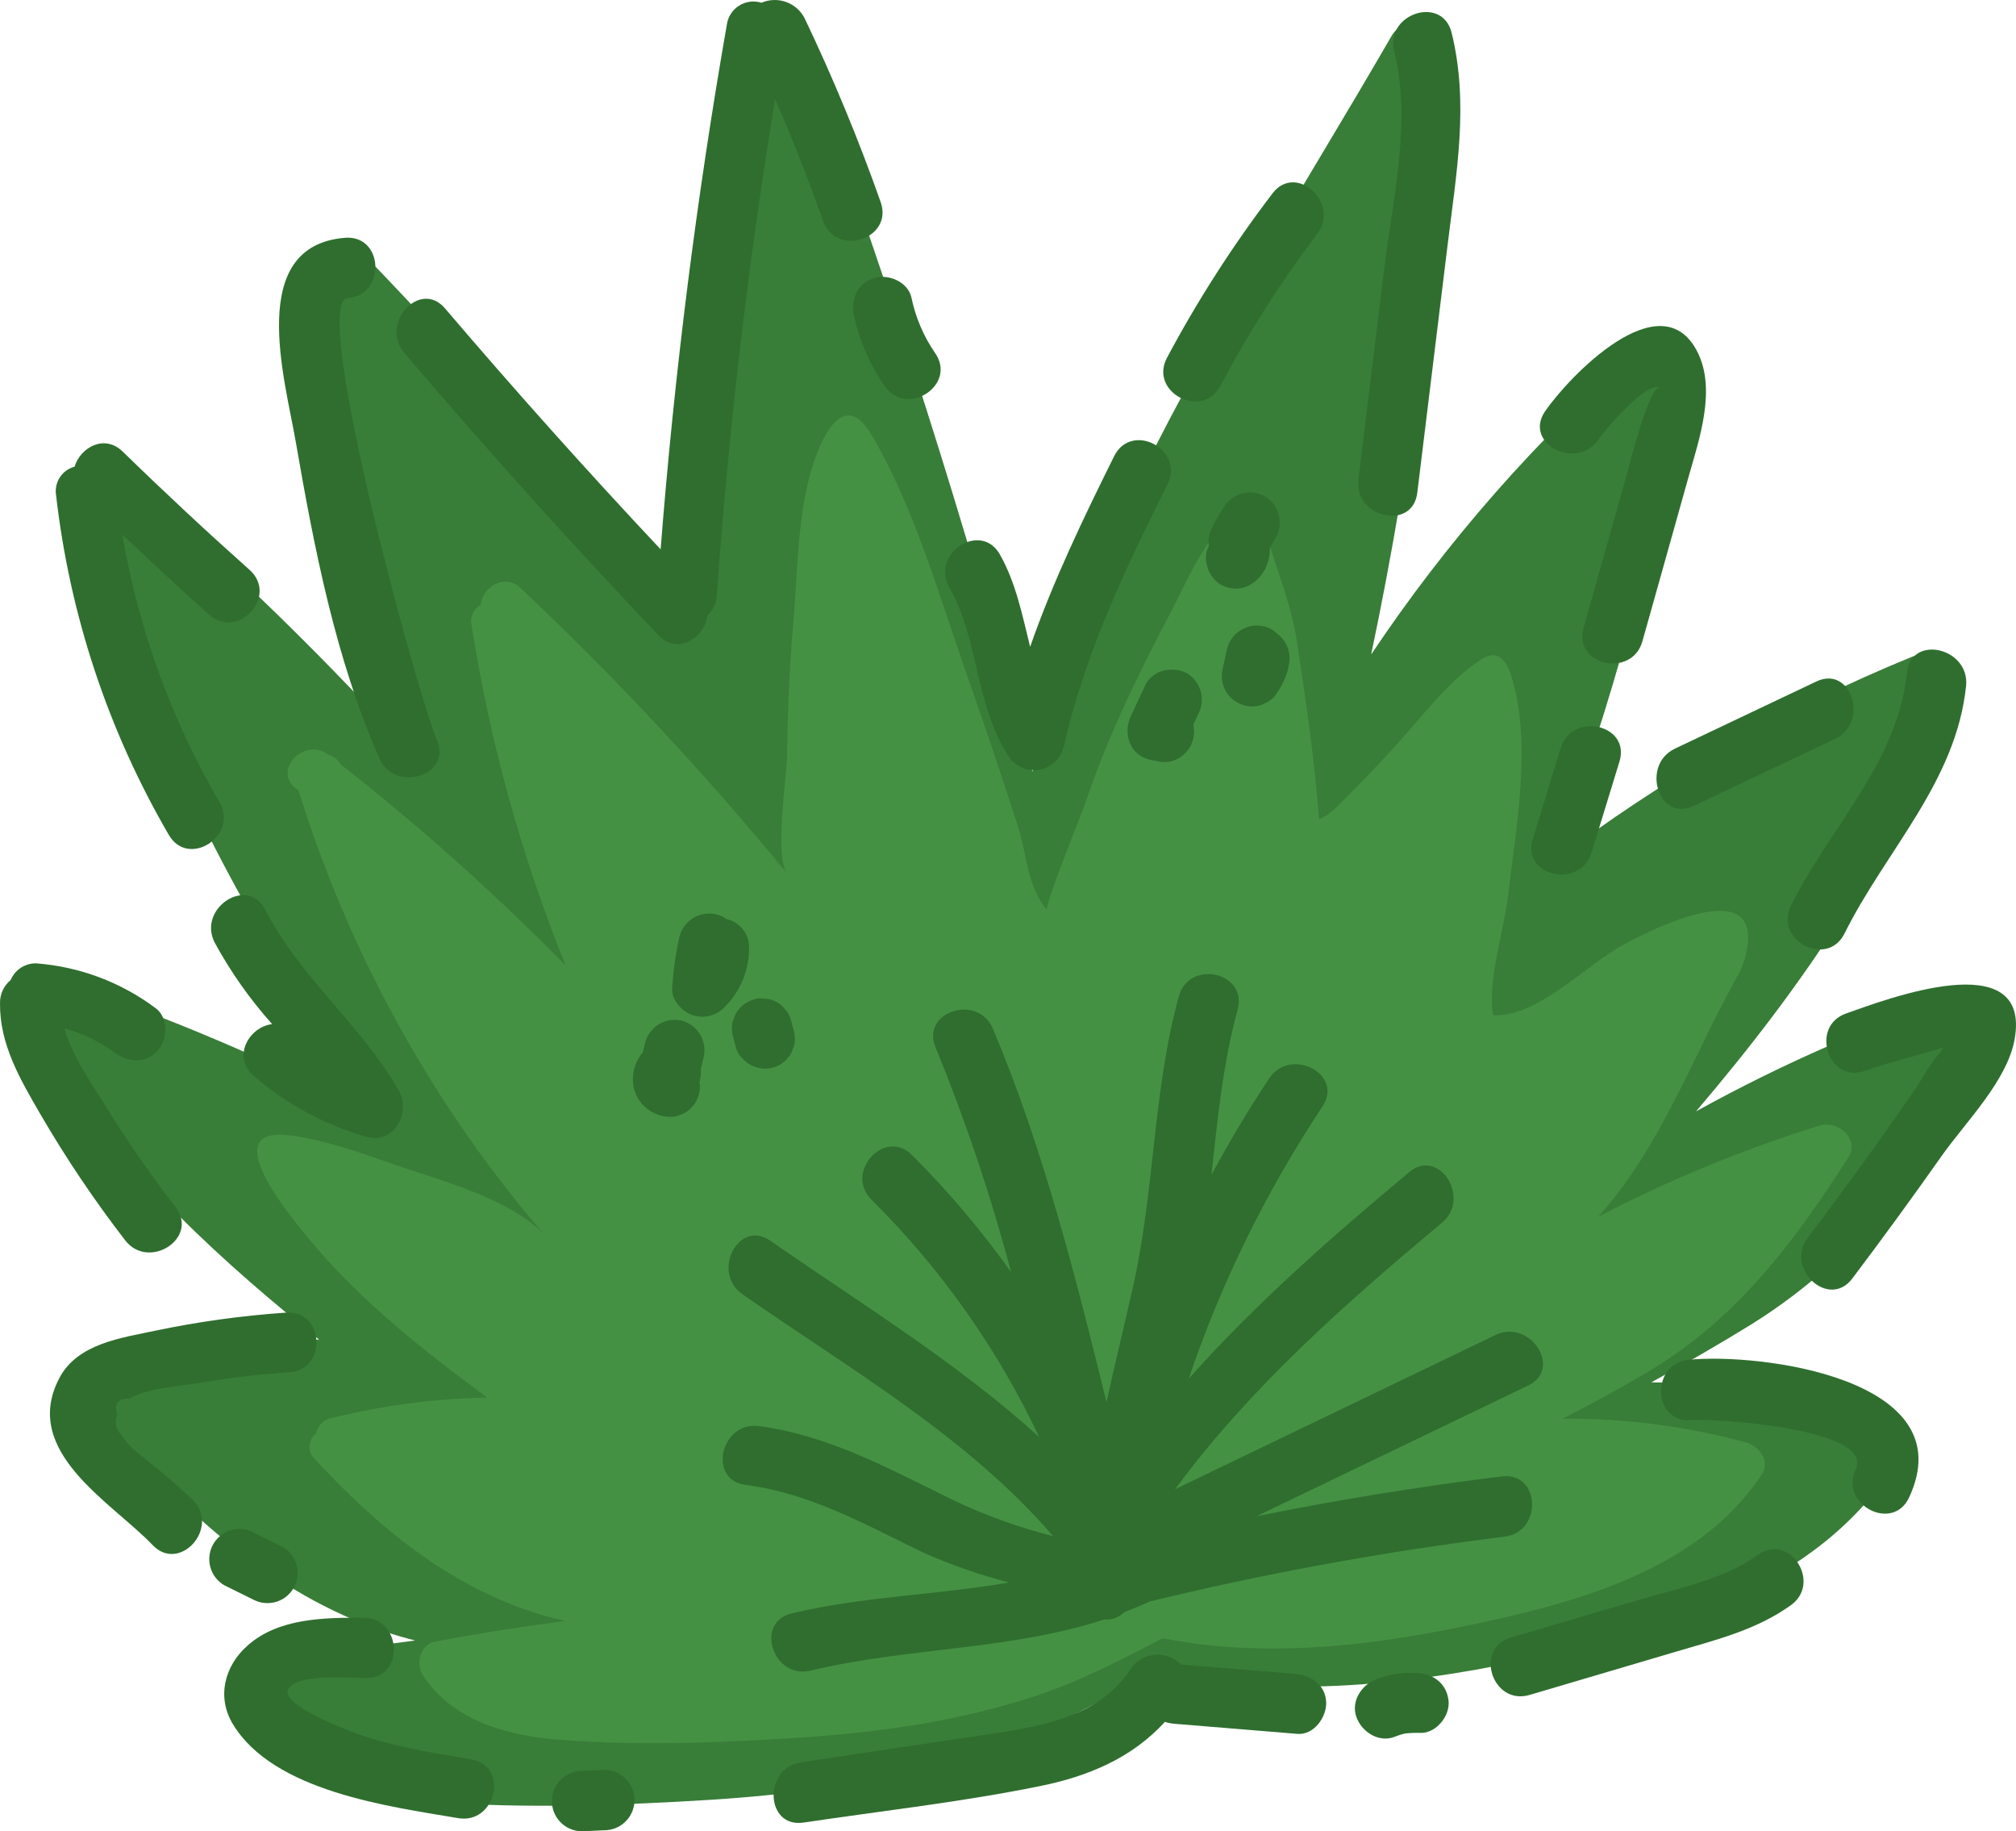 <?xml version="1.0" encoding="UTF-8"?> <svg xmlns="http://www.w3.org/2000/svg" viewBox="0 0 144.996 131.678" fill="none"><path d="M144.329 74.378C145.323 72.724 143.464 70.746 141.736 71.309C134.895 73.548 128.281 76.428 121.982 79.913C129.684 70.878 136.472 61.115 140.32 49.761C140.837 48.229 138.978 46.634 137.529 47.22C128.253 51.013 119.519 56.012 111.55 62.089C116.074 50.85 118.935 38.735 121.582 27.1C122.1 24.798 119.398 23.816 117.848 25.159C110.503 31.583 104.038 38.946 98.618 47.06C101.635 32.712 103.49 18.145 104.167 3.499C104.271 1.216 101.071 0.876 100.08 2.594C93.575 13.852 86.449 24.802 80.903 36.585C78.067 42.649 75.84 48.98 74.255 55.485C69.56 37.973 64.07 20.689 57.784 3.634C57.805 3.373 57.769 3.11 57.679 2.865C57.589 2.619 57.447 2.395 57.263 2.209C57.221 2.102 57.184 1.989 57.143 1.878C56.17 -0.729 52.04 0.596 53.018 3.221C53.107 3.463 53.19 3.7 53.279 3.938C49.774 17.713 49.678 31.896 49.816 46.013C42.506 36.27 34.591 26.996 26.117 18.246C24.653 16.738 22.647 18.174 22.545 19.828C22.231 20.013 21.982 20.292 21.834 20.626C21.686 20.96 21.646 21.331 21.72 21.689C23.311 32.959 26.101 44.027 30.044 54.704C23.793 47.738 17.099 41.184 10.002 35.083C9.896 34.861 9.745 34.664 9.558 34.503C9.372 34.342 9.155 34.222 8.92 34.149C6.796 32.37 3.887 35.557 6.011 37.363L6.249 37.566C9.583 49.36 14.613 60.607 21.182 70.955C23.368 74.389 25.74 77.696 28.257 80.897C21.038 76.968 13.499 73.659 5.721 71.004C5.431 70.777 5.072 70.656 4.703 70.66C4.37 70.547 4.041 70.426 3.703 70.318C1.048 69.457 0.109 73.674 2.746 74.55L2.982 74.63C7.667 83.033 14.71 89.633 22.119 95.65L22.947 96.323C18.279 96.369 13.633 96.983 9.113 98.151C8.748 98.225 8.414 98.409 8.157 98.678C7.9 98.948 7.732 99.29 7.675 99.658C7.5 99.808 7.359 99.993 7.258 100.2C7.158 100.408 7.102 100.634 7.092 100.864C7.083 101.094 7.121 101.324 7.203 101.539C7.286 101.754 7.413 101.949 7.574 102.113C13.077 108.597 19.494 114.565 27.704 117.329C28.417 117.57 29.137 117.773 29.861 117.958C25.996 118.459 22.145 119.079 18.306 119.818C16.861 120.095 16.53 121.992 17.158 123.061C19.777 127.496 24.612 128.981 29.48 129.43C36.559 130.086 43.906 129.861 50.988 129.42C58.071 128.978 65.103 127.942 71.77 125.625C75.761 124.238 79.42 122.182 83.1 120.181C91.7 122.12 100.726 121.247 109.444 119.419C119.565 117.292 130.729 114.289 136.507 104.955C137.296 103.679 136.309 102.231 135.069 101.833C129.783 100.228 124.289 99.407 118.765 99.397C121.213 98.058 123.623 96.671 125.984 95.213C134.265 90.051 139.422 82.565 144.329 74.378Z" fill="#387D38"></path><path d="M132.951 83.204C133.75 81.96 132.247 80.503 130.855 80.937C125.362 82.647 120.033 84.843 114.93 87.5C119.327 82.681 121.639 76.228 124.791 70.492C125.07 70.028 125.296 69.535 125.466 69.021C127.242 62.793 119.578 66.414 116.848 67.875C114.118 69.336 110.578 73.177 107.39 73.001C106.96 70.51 108.171 66.941 108.471 64.353C109.045 59.429 110.204 53.362 108.678 48.539C108.475 47.897 108.09 47.163 107.419 47.121C107.052 47.131 106.699 47.263 106.416 47.495C104.515 48.768 103.045 50.572 101.54 52.3C99.887 54.199 98.158 56.023 96.372 57.796C95.953 58.269 95.442 58.651 94.87 58.918C94.55 54.664 93.932 50.442 93.295 46.234C92.879 43.442 91.775 40.837 90.985 38.14C90.796 37.497 90.497 36.746 89.844 36.612C87.764 36.184 85.017 42.48 84.338 43.769C82.013 48.168 79.643 52.984 78.067 57.727C77.851 58.37 75.077 65.191 75.311 65.421C73.87 63.803 73.858 61.388 73.211 59.414C72.058 55.822 70.858 52.259 69.61 48.723C67.628 43.102 65.7 36.293 62.65 31.217C60.444 27.547 58.655 32.313 58.091 34.8C57.332 38.101 57.344 41.509 57.049 44.871C56.775 48.018 56.652 51.177 56.607 54.331C56.583 55.886 55.684 61.664 56.621 62.819C50.674 55.574 44.271 48.718 37.448 42.292C36.267 41.18 34.65 42.266 34.584 43.499C34.333 43.626 34.131 43.831 34.01 44.084C33.888 44.337 33.853 44.623 33.91 44.897C35.222 53.303 37.493 61.531 40.679 69.419C35.603 64.256 30.197 59.426 24.498 54.959C24.406 54.791 24.281 54.644 24.131 54.525C23.981 54.407 23.808 54.32 23.623 54.271C21.904 52.961 19.574 55.369 21.279 56.689C21.345 56.736 21.407 56.788 21.469 56.839C24.212 65.665 28.295 74.017 33.575 81.602C35.357 84.148 37.268 86.603 39.3 88.955C36.893 86.169 31.27 84.77 27.958 83.597C25.693 82.791 23.328 81.989 20.934 81.644C15.606 80.916 20.481 86.932 21.791 88.562C25.345 92.994 29.828 96.632 34.375 99.994L35.04 100.492C31.278 100.561 27.535 101.052 23.882 101.955C23.596 102.004 23.331 102.138 23.124 102.342C22.916 102.545 22.777 102.807 22.723 103.093C22.585 103.199 22.472 103.335 22.392 103.489C22.312 103.644 22.267 103.814 22.259 103.988C22.252 104.162 22.283 104.336 22.35 104.497C22.418 104.657 22.519 104.802 22.648 104.919C27.098 109.725 32.285 114.105 38.915 116.104C39.492 116.277 40.073 116.419 40.658 116.551C37.542 116.954 34.435 117.445 31.336 118.026C30.166 118.244 29.903 119.659 30.414 120.451C32.538 123.729 36.438 124.806 40.37 125.107C46.085 125.536 52.011 125.312 57.729 124.929C63.447 124.546 69.118 123.719 74.498 121.939C77.72 120.879 80.669 119.317 83.637 117.795C90.581 119.178 97.859 118.454 104.896 117.017C113.061 115.355 122.065 113.034 126.712 106.022C127.347 105.081 126.549 103.979 125.543 103.707C121.254 102.546 116.827 101.975 112.384 102.01C114.356 101.008 116.303 99.943 118.202 98.834C124.861 94.968 129.007 89.341 132.951 83.204Z" fill="#459144"></path><path d="M107.554 95.992L84.516 107.08C89.906 99.774 96.765 93.721 103.713 87.919C105.828 86.154 103.499 82.489 101.354 84.278C95.761 88.952 90.31 93.728 85.493 99.135C87.841 92.219 91.078 85.637 95.121 79.555C96.668 77.228 92.812 75.238 91.283 77.541C89.754 79.844 88.401 82.116 87.13 84.485C87.57 80.492 87.946 76.493 89.014 72.598C89.755 69.898 85.519 68.955 84.783 71.641C82.935 78.383 83.043 85.462 81.541 92.293C80.908 95.151 80.196 97.977 79.584 100.816C77.341 91.703 75.017 82.526 71.414 73.972C70.339 71.42 66.204 72.732 67.289 75.315C69.447 80.575 71.261 85.97 72.719 91.466C70.584 88.47 68.203 85.657 65.601 83.057C63.624 81.08 60.706 84.29 62.679 86.262C67.664 91.203 71.745 96.979 74.739 103.327C68.851 97.977 61.889 93.725 55.407 89.214C53.119 87.62 51.134 91.484 53.393 93.056C61.011 98.376 69.618 103.318 75.734 110.452L75 110.259C72.403 109.545 69.885 108.565 67.489 107.335C63.321 105.277 59.255 103.159 54.584 102.541C51.834 102.185 50.858 106.413 53.627 106.773C58.338 107.379 62.312 109.67 66.524 111.694C68.481 112.551 70.503 113.251 72.571 113.788C67.423 114.682 62.093 114.782 56.951 116.004C54.247 116.644 55.59 120.769 58.298 120.124C65.437 118.428 72.587 118.671 79.419 116.446C79.682 116.471 79.948 116.437 80.196 116.346C80.445 116.256 80.671 116.112 80.857 115.924C81.466 115.691 82.074 115.44 82.68 115.156C91.097 113.112 99.624 111.554 108.22 110.491C110.969 110.149 110.792 105.816 108.019 106.158C102.103 106.887 96.224 107.841 90.383 109.019L109.909 99.624C112.423 98.428 110.045 94.793 107.554 95.992Z" fill="#2F6E2F"></path><path d="M63.345 14.544C61.759 10.048 59.935 5.64 57.883 1.338C57.608 0.785 57.132 0.359 56.553 0.147C55.973 -0.065 55.335 -0.047 54.768 0.197C54.501 0.113 54.217 0.088 53.939 0.124C53.66 0.16 53.393 0.257 53.156 0.407C52.918 0.557 52.717 0.757 52.565 0.994C52.413 1.23 52.314 1.496 52.276 1.775C50.09 14.271 48.503 26.846 47.514 39.5C42.208 33.852 37.039 28.077 32.007 22.175C30.195 20.053 27.292 23.281 29.084 25.381C34.99 32.312 41.083 39.078 47.362 45.68C48.761 47.151 50.674 45.85 50.882 44.26C51.285 43.873 51.527 43.347 51.557 42.789C52.405 30.837 53.802 18.948 55.749 7.122C57 10.005 58.151 12.926 59.202 15.888C60.13 18.515 64.26 17.185 63.345 14.544Z" fill="#2F6E2F"></path><path d="M67.26 25.392C66.43 24.188 65.85 22.83 65.553 21.398C65.304 20.252 63.851 19.654 62.819 20.007C61.612 20.4 61.18 21.596 61.428 22.741C61.825 24.539 62.571 26.241 63.624 27.752C65.206 30.043 68.851 27.697 67.26 25.392Z" fill="#2F6E2F"></path><path d="M80.135 32.798C77.905 37.284 75.735 41.799 74.09 46.508C73.53 44.256 73.076 41.926 71.915 39.87C70.545 37.437 66.9 39.801 68.279 42.23C70.438 46.062 70.108 50.665 72.565 54.42C72.803 54.768 73.136 55.04 73.525 55.203C73.914 55.367 74.342 55.414 74.757 55.341C75.173 55.267 75.558 55.076 75.867 54.789C76.176 54.502 76.396 54.132 76.5 53.723C78.013 47.019 80.921 40.926 83.977 34.812C85.206 32.308 81.386 30.293 80.135 32.798Z" fill="#2F6E2F"></path><path d="M91.53 13.896C88.682 17.628 86.14 21.585 83.931 25.729C82.624 28.199 86.466 30.208 87.774 27.742C89.794 23.918 92.122 20.264 94.736 16.819C96.415 14.609 93.223 11.69 91.53 13.896Z" fill="#2F6E2F"></path><path d="M104.4 2.339C103.724 -0.363 99.604 0.985 100.275 3.683C101.539 8.75 100.169 14.299 99.548 19.384L97.703 34.477C97.374 37.226 101.593 38.206 101.934 35.434L104.117 17.601C104.741 12.484 105.665 7.425 104.4 2.339Z" fill="#2F6E2F"></path><path d="M122.03 25.202C119.387 20.244 112.828 27.09 111.121 29.583C109.547 31.889 113.406 33.879 114.964 31.597C115.365 31.014 118.412 27.338 119.421 27.888C118.664 27.467 117.128 33.68 117.026 34.031L113.895 45.151C113.136 47.842 117.371 48.79 118.127 46.108C119.226 42.184 120.338 38.26 121.432 34.337C122.203 31.6 123.497 27.945 122.03 25.202Z" fill="#2F6E2F"></path><path d="M112.246 53.797L110.239 60.341C109.419 63.012 113.654 63.951 114.47 61.298L116.477 54.758C117.297 52.082 113.057 51.144 112.246 53.797Z" fill="#2F6E2F"></path><path d="M137.158 48.358C136.487 54.836 131.595 59.499 128.82 65.108C127.569 67.613 131.416 69.626 132.663 67.122C135.63 61.149 140.688 56.227 141.407 49.314C141.672 46.573 137.444 45.588 137.158 48.358Z" fill="#2F6E2F"></path><path d="M130.635 49.002L120.471 53.827C117.987 55.004 119.291 59.148 121.814 57.947L131.979 53.127C134.462 51.95 133.159 47.805 130.635 49.002Z" fill="#2F6E2F"></path><path d="M132.782 72.871C130.155 73.79 131.48 77.92 134.126 76.996C135.96 76.355 137.839 75.913 139.685 75.344L139.767 75.341L139.524 75.707C138.803 76.456 138.283 77.541 137.694 78.393C135.218 81.993 132.648 85.524 130.016 89.008C128.351 91.222 131.539 94.164 133.222 91.931C135.423 89.014 137.575 86.062 139.678 83.076C141.389 80.665 144.373 77.697 144.9 74.711C146.112 67.826 135.504 71.916 132.782 72.871Z" fill="#2F6E2F"></path><path d="M121.455 97.773C118.684 98.043 118.87 102.376 121.655 102.106C122.934 101.979 134.869 102.643 133.464 105.66C132.287 108.184 136.126 110.207 137.307 107.674C141.286 99.144 126.63 97.265 121.455 97.773Z" fill="#2F6E2F"></path><path d="M126.436 111.805C123.944 113.583 120.756 114.19 117.857 115.044L108.669 117.747C105.995 118.536 107.334 122.661 110.013 121.872L120.512 118.771C123.411 117.913 126.303 117.21 128.795 115.427C131.058 113.819 128.716 110.173 126.436 111.805Z" fill="#2F6E2F"></path><path d="M93.117 120.355L84.931 119.69C84.688 119.438 84.392 119.244 84.064 119.122C83.735 119 83.384 118.954 83.036 118.986C82.688 119.019 82.351 119.129 82.051 119.309C81.751 119.489 81.495 119.734 81.302 120.026C78.951 123.67 74.311 124.217 70.384 124.809L57.597 126.717C54.882 127.125 55.033 131.464 57.797 131.049C63.426 130.21 69.119 129.578 74.72 128.444C78.3 127.728 81.428 126.389 83.782 123.811C84.009 123.883 84.244 123.928 84.481 123.947L93.317 124.673C94.492 124.769 95.421 123.474 95.381 122.409C95.335 121.127 94.279 120.451 93.117 120.355Z" fill="#2F6E2F"></path><path d="M101.921 120.29C100.911 120.234 99.901 120.395 98.958 120.759C97.902 121.168 97.141 122.356 97.567 123.493C97.962 124.546 99.169 125.324 100.306 124.884C100.467 124.822 100.628 124.76 100.799 124.711L101.038 124.65C101.397 124.608 101.758 124.591 102.12 124.6C103.257 124.67 104.283 123.411 104.188 122.331C104.071 121.079 103.136 120.37 101.921 120.29Z" fill="#2F6E2F"></path><path d="M33.896 126.511C30.737 125.978 27.47 125.473 24.519 124.21C23.761 123.89 20.283 122.474 20.712 121.498C21.235 120.298 25.27 120.654 26.336 120.655C29.129 120.662 28.924 116.33 26.136 116.322C23.347 116.314 20.022 116.332 17.791 118.335C16.159 119.777 15.565 122.014 16.749 123.973C19.674 128.813 27.956 129.888 32.934 130.728C35.663 131.213 36.652 126.985 33.896 126.511Z" fill="#2F6E2F"></path><path d="M43.462 127.262L41.862 127.336C41.568 127.336 41.278 127.395 41.008 127.511C40.739 127.626 40.495 127.795 40.292 128.008C40.09 128.22 39.932 128.471 39.829 128.746C39.727 129.021 39.681 129.314 39.694 129.607C39.708 129.9 39.781 130.187 39.908 130.451C40.036 130.715 40.216 130.951 40.437 131.144C40.659 131.336 40.917 131.482 41.196 131.572C41.475 131.662 41.77 131.695 42.062 131.668L43.663 131.594C44.219 131.543 44.734 131.279 45.101 130.858C45.467 130.436 45.658 129.89 45.632 129.332C45.606 128.774 45.366 128.248 44.962 127.862C44.558 127.476 44.021 127.261 43.462 127.262Z" fill="#2F6E2F"></path><path d="M20.566 94.383C17.416 94.599 14.285 95.031 11.195 95.677C8.722 96.202 5.584 96.607 4.28 99.068C1.464 104.374 8.02 108.007 10.978 111.096C12.894 113.117 15.825 109.901 13.9 107.89C12.815 106.851 11.677 105.869 10.489 104.95C9.882 104.44 9.153 103.936 8.773 103.206C8.564 103.036 8.417 102.801 8.357 102.538C8.297 102.275 8.327 101.999 8.441 101.755C8.176 100.938 8.461 100.542 9.298 100.567C10.628 99.772 12.929 99.693 14.429 99.419C16.53 99.062 18.647 98.812 20.773 98.67C23.55 98.523 23.359 94.195 20.566 94.383Z" fill="#2F6E2F"></path><path d="M20.319 111.233L18.389 110.279C18.136 110.117 17.852 110.01 17.555 109.964C17.258 109.918 16.955 109.934 16.665 110.011C16.374 110.088 16.103 110.224 15.868 110.411C15.633 110.599 15.44 110.832 15.3 111.098C15.16 111.364 15.077 111.656 15.056 111.955C15.035 112.255 15.076 112.556 15.177 112.839C15.278 113.122 15.436 113.381 15.642 113.599C15.849 113.817 16.098 113.991 16.375 114.108L18.305 115.062C18.812 115.302 19.392 115.337 19.924 115.16C20.456 114.982 20.898 114.605 21.158 114.108C21.419 113.612 21.477 113.033 21.32 112.495C21.164 111.956 20.805 111.499 20.319 111.219L20.319 111.233Z" fill="#2F6E2F"></path><path d="M12.635 86.813C10.904 84.57 9.286 82.243 7.788 79.838C6.67 78.031 5.235 76.047 4.627 73.939C5.937 74.3 7.171 74.894 8.271 75.693C9.214 76.387 10.491 76.501 11.335 75.551C12.059 74.757 12.137 73.186 11.194 72.492C8.688 70.616 5.697 69.497 2.575 69.268C2.189 69.267 1.811 69.381 1.49 69.594C1.168 69.808 0.916 70.112 0.767 70.468C0.524 70.668 0.328 70.921 0.196 71.207C0.063 71.493 -0.004 71.805 0.001 72.121C-0.035 75.097 1.452 77.607 2.903 80.114C4.735 83.263 6.769 86.288 8.994 89.172C10.677 91.377 14.332 89.039 12.635 86.813Z" fill="#2F6E2F"></path><path d="M17.955 40.98C14.854 38.217 11.816 35.385 8.842 32.485C7.511 31.18 5.789 32.171 5.361 33.557C4.922 33.674 4.543 33.951 4.298 34.333C4.052 34.715 3.959 35.176 4.035 35.623C5.021 44.234 7.782 52.547 12.144 60.037C13.549 62.451 17.185 60.091 15.784 57.678C12.321 51.735 9.955 45.218 8.799 38.437C10.848 40.384 12.924 42.3 15.028 44.186C17.119 46.044 20.043 42.865 17.955 40.98Z" fill="#2F6E2F"></path><path d="M28.699 78.456C26.015 73.715 21.561 70.29 19.08 65.415C17.817 62.932 14.182 65.305 15.44 67.775C16.587 69.883 17.974 71.851 19.574 73.639C17.934 73.824 16.649 75.988 18.257 77.367C20.62 79.405 23.399 80.901 26.401 81.752C28.339 82.291 29.567 79.97 28.699 78.456Z" fill="#2F6E2F"></path><path d="M31.418 53.195C30.13 50.275 22.237 21.655 25.011 21.431C27.784 21.207 27.597 16.874 24.81 17.098C17.68 17.678 20.492 27.266 21.263 31.714C22.593 39.397 24.138 47.39 27.293 54.538C28.407 57.056 32.552 55.753 31.418 53.195Z" fill="#2F6E2F"></path><path d="M52.247 66.084C52.015 65.905 51.744 65.785 51.456 65.733C50.896 65.616 50.312 65.722 49.828 66.027C49.344 66.333 48.998 66.814 48.862 67.37C48.593 68.585 48.42 69.819 48.345 71.062C48.283 71.903 49.045 72.715 49.768 72.982C50.172 73.125 50.608 73.147 51.023 73.047C51.439 72.947 51.817 72.729 52.111 72.418C52.689 71.846 53.143 71.161 53.446 70.407C53.748 69.652 53.894 68.844 53.872 68.031C53.859 67.571 53.691 67.129 53.397 66.776C53.102 66.423 52.697 66.179 52.247 66.084Z" fill="#2F6E2F"></path><path d="M48.984 73.375C48.424 73.259 47.841 73.365 47.357 73.67C46.873 73.976 46.527 74.456 46.39 75.011C46.337 75.233 46.284 75.472 46.225 75.68C45.917 76.041 45.701 76.471 45.594 76.933C45.487 77.396 45.492 77.877 45.61 78.337C45.776 78.912 46.126 79.416 46.607 79.773C47.087 80.129 47.672 80.318 48.27 80.31C48.844 80.28 49.383 80.025 49.77 79.6C50.158 79.175 50.362 78.615 50.339 78.041C50.336 77.977 50.333 77.914 50.303 77.851C50.389 77.537 50.422 77.211 50.399 76.885L50.621 75.964C50.739 75.404 50.634 74.821 50.328 74.337C50.022 73.854 49.54 73.508 48.984 73.375Z" fill="#2F6E2F"></path><path d="M57.065 74.015C56.999 73.768 56.937 73.525 56.871 73.277C56.795 73.006 56.65 72.758 56.451 72.559C56.286 72.333 56.068 72.152 55.816 72.032C55.568 71.887 55.286 71.81 54.999 71.81C54.71 71.76 54.412 71.787 54.137 71.891C53.6 72.067 53.151 72.446 52.888 72.947L52.693 73.47C52.606 73.853 52.625 74.252 52.747 74.625L52.94 75.359C53.016 75.631 53.163 75.879 53.365 76.077C53.646 76.397 54.013 76.63 54.422 76.749C54.831 76.868 55.265 76.868 55.674 76.749C56.211 76.571 56.658 76.193 56.924 75.694L57.118 75.165C57.205 74.784 57.187 74.387 57.065 74.015Z" fill="#2F6E2F"></path><path d="M90.89 35.644C90.378 35.391 89.788 35.345 89.243 35.515C88.698 35.685 88.239 36.059 87.962 36.559C87.612 37.085 87.306 37.64 87.05 38.218C86.924 38.552 86.887 38.914 86.944 39.266C86.399 40.203 86.967 41.648 87.908 42.092C89.077 42.644 90.149 42.18 90.836 41.178C91.183 40.647 91.355 40.021 91.328 39.387C91.488 39.116 91.649 38.844 91.805 38.572C92.067 38.062 92.117 37.469 91.946 36.922C91.775 36.374 91.396 35.915 90.89 35.644Z" fill="#2F6E2F"></path><path d="M91.837 45.551C91.566 45.28 91.222 45.097 90.846 45.023C90.286 44.907 89.703 45.013 89.219 45.318C88.736 45.624 88.389 46.104 88.252 46.66C88.143 47.157 88.034 47.658 87.92 48.156C87.811 48.667 87.889 49.202 88.141 49.66C88.393 50.119 88.802 50.471 89.293 50.653C89.745 50.833 90.246 50.849 90.708 50.697L91.216 50.454C91.53 50.253 91.786 49.973 91.957 49.641C92.335 49.082 92.59 48.449 92.705 47.784C92.79 47.368 92.753 46.936 92.599 46.54C92.445 46.144 92.18 45.801 91.837 45.551Z" fill="#2F6E2F"></path><path d="M85.293 48.368C84.268 47.887 82.874 48.184 82.365 49.283L81.316 51.527C80.839 52.556 81.136 53.941 82.23 54.455C82.51 54.589 82.812 54.67 83.121 54.697C83.54 54.835 83.992 54.831 84.41 54.687C84.922 54.507 85.349 54.144 85.61 53.668C85.872 53.191 85.948 52.636 85.826 52.107L86.207 51.292C86.463 50.781 86.51 50.191 86.34 49.646C86.169 49.1 85.794 48.642 85.293 48.368Z" fill="#2F6E2F"></path></svg> 